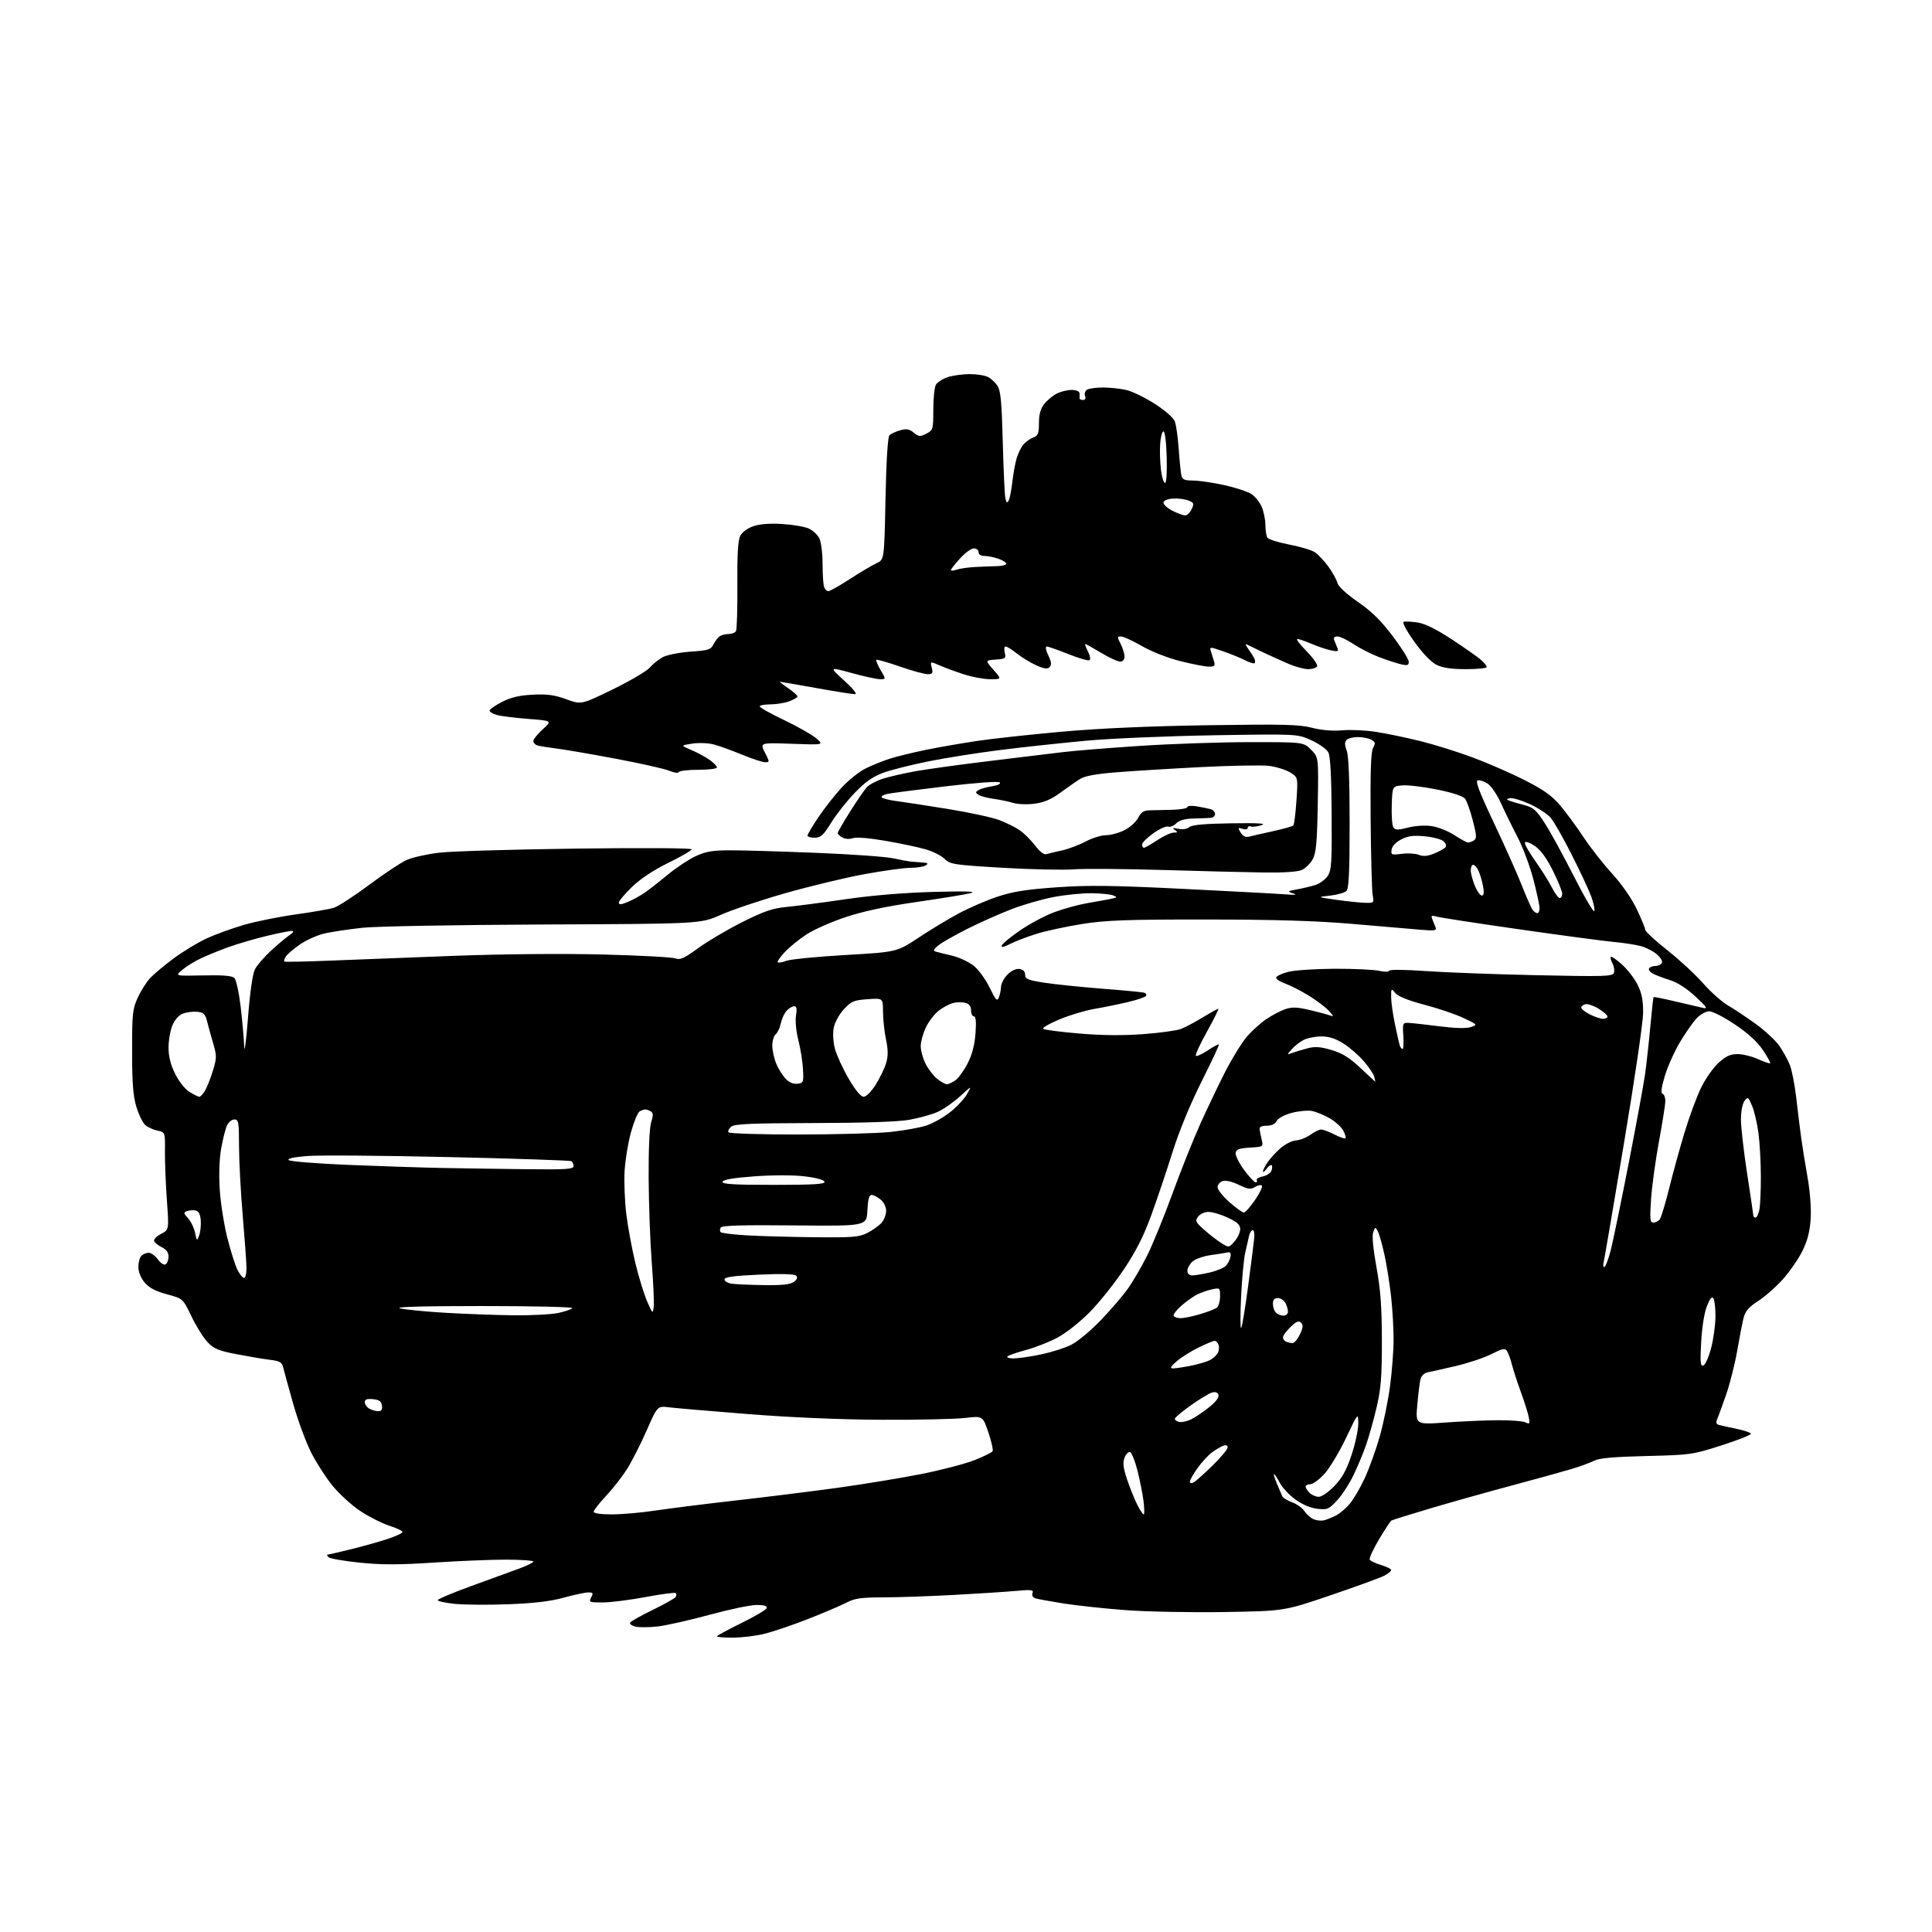 <?xml version="1.0" encoding="UTF-8" standalone="no"?>
<svg 
  version="1.1" 
  xmlns="http://www.w3.org/2000/svg" 
  xmlns:xlink="http://www.w3.org/1999/xlink" 
  xmlns:svg="http://www.w3.org/2000/svg"
  xmlns:rdf="http://www.w3.org/1999/02/22-rdf-syntax-ns#"
  xmlns:cc="http://creativecommons.org/ns#"
  xmlns:dc="http://purl.org/dc/elements/1.1/"
  viewBox="0 0 768 768"
  width="768"
  height="768"
>
<style>svg {background-color: white; }</style>"
<path stroke="none" fill="black" fill-rule="evenodd" d="M291.25,650.99C287.81,650.99 285.00,650.77 285.00,650.48C285.00,650.19 289.35,647.82 294.67,645.21C299.99,642.61 304.53,639.92 304.75,639.24C305.04,638.38 303.81,638.00 300.75,638.00C298.32,638.00 289.85,639.77 281.92,641.94C273.99,644.10 264.71,646.18 261.31,646.56C257.90,646.94 253.94,646.95 252.52,646.59C251.09,646.23 250.18,645.52 250.50,645.00C250.82,644.48 254.89,642.19 259.55,639.92C264.21,637.64 268.28,635.35 268.61,634.82C268.93,634.30 268.94,633.60 268.62,633.28C268.30,632.96 262.90,633.67 256.62,634.85C250.34,636.03 242.66,637.00 239.57,637.00C234.24,637.00 233.99,636.89 235.00,635.00C235.93,633.27 235.76,633.00 233.79,633.02C232.53,633.04 228.12,633.98 224.00,635.12C218.72,636.57 212.18,637.34 201.89,637.72C193.85,638.02 184.29,637.94 180.64,637.55C176.99,637.16 174.00,636.50 174.00,636.09C174.00,635.67 179.96,633.16 187.25,630.50C194.54,627.84 203.09,624.72 206.25,623.58C209.41,622.44 212.00,621.16 212.00,620.75C212.00,620.34 207.16,619.99 201.25,619.98C195.34,619.97 182.39,620.50 172.48,621.15C158.70,622.06 151.76,622.07 143.03,621.18C136.75,620.54 131.16,619.56 130.61,619.01C130.05,618.45 129.85,618.00 130.16,618.00C130.47,618.00 134.50,617.08 139.11,615.95C143.73,614.83 150.31,612.99 153.75,611.87C157.19,610.75 160.00,609.46 160.00,609.00C160.00,608.54 157.64,607.41 154.75,606.49C151.86,605.56 146.68,602.94 143.23,600.66C139.78,598.37 134.77,593.80 132.10,590.50C129.43,587.20 125.60,581.22 123.59,577.20C121.57,573.19 118.43,564.64 116.60,558.20C114.77,551.77 112.98,545.29 112.63,543.81C112.08,541.48 111.36,541.04 107.25,540.54C104.64,540.21 98.67,539.21 94.00,538.31C86.87,536.94 85.02,536.17 82.50,533.51C80.85,531.77 77.97,527.17 76.11,523.28C72.72,516.22 72.72,516.22 66.35,514.50C61.81,513.27 59.27,511.93 57.49,509.81C55.96,507.99 55.00,505.60 55.00,503.62C55.00,501.85 55.54,499.86 56.20,499.20C56.86,498.54 58.17,498.00 59.12,498.00C60.06,498.00 61.70,499.19 62.77,500.65C63.88,502.18 65.18,503.00 65.85,502.59C66.48,502.20 67.00,500.81 67.00,499.50C67.00,497.90 66.11,496.68 64.32,495.80C62.85,495.09 61.47,493.96 61.26,493.31C61.05,492.65 62.29,491.38 64.03,490.48C67.19,488.85 67.19,488.85 66.34,477.18C65.88,470.75 65.53,462.03 65.57,457.79C65.65,450.08 65.65,450.08 62.57,449.43C60.88,449.07 58.70,448.07 57.73,447.21C56.75,446.35 55.18,443.14 54.24,440.07C52.92,435.78 52.52,430.73 52.51,418.00C52.50,402.87 52.69,401.08 54.80,396.50C56.07,393.75 58.32,390.23 59.80,388.67C61.29,387.11 65.47,383.63 69.10,380.94C72.72,378.24 78.57,374.70 82.10,373.07C85.62,371.43 92.38,368.98 97.13,367.61C101.87,366.25 111.10,364.39 117.63,363.49C124.16,362.58 130.92,361.41 132.65,360.88C134.38,360.35 140.68,356.27 146.65,351.81C152.62,347.36 159.37,342.88 161.65,341.85C163.94,340.83 169.79,339.52 174.65,338.95C179.52,338.38 204.09,337.65 229.25,337.33C255.50,336.99 274.97,337.11 274.93,337.62C274.89,338.10 270.73,340.52 265.68,342.99C259.85,345.84 254.58,349.33 251.25,352.55C248.36,355.33 246.00,358.16 246.00,358.82C246.00,359.71 246.93,359.64 249.56,358.54C251.51,357.72 254.55,356.06 256.31,354.84C258.06,353.62 262.20,350.39 265.50,347.66C268.80,344.93 273.75,341.65 276.50,340.36C280.54,338.47 283.18,338.02 290.27,338.01C295.10,338.00 310.40,338.45 324.27,339.01C338.15,339.56 351.98,340.54 355.00,341.18C358.02,341.82 361.18,342.41 362.00,342.50C362.82,342.59 364.85,342.74 366.50,342.84C368.83,342.99 369.17,343.25 368.00,344.00C367.18,344.53 364.39,344.98 361.82,344.98C359.24,344.99 350.95,346.14 343.40,347.54C335.84,348.93 321.75,352.33 312.08,355.08C302.41,357.84 290.90,361.70 286.50,363.67C278.50,367.24 278.50,367.24 216.00,367.50C181.09,367.65 149.31,368.22 144.00,368.81C138.78,369.38 132.13,370.38 129.23,371.01C126.34,371.65 121.87,373.62 119.32,375.38C116.76,377.14 114.19,379.33 113.62,380.24C113.04,381.16 112.78,382.05 113.04,382.24C113.29,382.42 121.15,382.27 130.50,381.89C139.85,381.52 162.12,380.66 180.00,379.98C199.65,379.24 223.10,379.02 239.31,379.42C254.05,379.79 267.16,380.49 268.43,380.97C270.35,381.70 271.91,381.00 277.58,376.87C281.34,374.13 289.23,369.48 295.11,366.53C303.72,362.22 307.14,361.05 312.65,360.53C316.42,360.17 326.94,358.80 336.02,357.47C346.50,355.94 359.31,354.87 371.02,354.55C383.64,354.20 388.39,354.34 386.00,354.99C384.07,355.51 374.40,357.11 364.50,358.53C352.32,360.29 343.18,362.23 336.24,364.54C330.60,366.42 323.62,369.48 320.74,371.35C317.86,373.22 313.96,376.37 312.07,378.36C310.18,380.35 308.88,382.21 309.18,382.51C309.48,382.81 311.02,382.55 312.61,381.94C314.20,381.33 324.73,380.29 336.00,379.64C356.50,378.45 356.50,378.45 365.06,372.79C369.76,369.67 376.96,365.32 381.06,363.13C385.15,360.93 392.07,357.93 396.44,356.47C402.62,354.41 407.87,353.58 420.04,352.72C432.77,351.83 442.29,351.95 470.93,353.37C490.31,354.33 508.49,355.31 511.33,355.54C514.97,355.84 515.76,355.72 514.00,355.13C511.65,354.35 511.75,354.25 515.50,353.56C517.70,353.16 520.98,352.38 522.79,351.83C524.59,351.27 526.84,349.64 527.79,348.20C529.29,345.91 529.48,342.83 529.35,323.42C529.26,308.45 528.82,300.54 528.02,299.04C527.36,297.81 524.34,295.67 521.29,294.28C515.76,291.74 515.76,291.74 482.63,292.28C464.41,292.58 441.62,293.54 432.00,294.42C422.38,295.31 407.07,296.95 398.00,298.09C388.93,299.22 375.91,301.27 369.07,302.65C362.23,304.03 354.13,306.08 351.07,307.20C347.00,308.69 343.97,310.82 339.80,315.13C336.67,318.38 332.44,323.73 330.41,327.02C327.29,332.07 326.27,333.00 323.86,333.00C322.29,333.00 321.00,332.62 321.00,332.16C321.00,331.69 322.91,328.46 325.25,324.97C327.59,321.48 331.71,316.21 334.41,313.25C337.11,310.29 341.38,306.84 343.91,305.57C346.43,304.31 350.75,302.55 353.50,301.65C356.25,300.76 362.77,299.16 368.00,298.09C373.23,297.03 382.45,295.42 388.50,294.52C394.55,293.62 409.62,291.98 422.00,290.87C436.71,289.54 456.80,288.65 480.00,288.29C510.10,287.83 516.42,287.98 521.54,289.30C525.40,290.29 529.72,290.65 533.54,290.31C536.82,290.01 542.86,290.29 546.97,290.93C551.08,291.56 558.95,293.20 564.47,294.56C569.99,295.92 579.45,298.87 585.50,301.13C591.55,303.38 600.89,307.47 606.25,310.21C613.78,314.05 617.00,316.37 620.34,320.34C622.72,323.18 626.88,328.85 629.58,332.94C632.29,337.03 637.35,343.48 640.84,347.28C644.62,351.41 648.55,357.07 650.59,361.32C652.46,365.24 654.00,368.97 654.00,369.61C654.00,370.26 657.96,373.91 662.81,377.74C667.65,381.57 674.06,387.50 677.06,390.93C680.05,394.35 684.52,398.32 687.00,399.75C689.48,401.18 694.47,404.51 698.11,407.16C701.74,409.81 705.88,413.67 707.31,415.74C708.74,417.81 710.59,421.13 711.41,423.12C712.24,425.12 713.41,430.97 714.00,436.12C714.59,441.28 715.48,448.43 715.96,452.00C716.44,455.57 717.60,462.77 718.52,468.00C719.53,473.66 720.03,480.33 719.77,484.50C719.45,489.47 718.51,493.15 716.52,497.21C714.98,500.35 711.51,505.39 708.82,508.41C706.13,511.44 701.69,515.36 698.95,517.13C695.14,519.60 693.77,521.18 693.09,523.92C692.60,525.89 691.45,531.78 690.55,537.02C689.64,542.25 687.65,550.12 686.12,554.52C684.59,558.91 682.99,563.28 682.57,564.24C682.06,565.38 682.26,566.12 683.15,566.38C683.89,566.61 687.09,567.32 690.25,567.96C693.41,568.61 696.00,569.52 696.00,569.98C696.00,570.44 690.71,572.51 684.25,574.59C672.82,578.25 672.01,578.37 654.50,578.79C641.56,579.10 635.72,579.62 633.72,580.65C632.19,581.44 628.14,582.93 624.72,583.95C621.30,584.98 610.62,587.93 601.00,590.50C591.38,593.08 576.82,597.17 568.66,599.59C560.49,602.02 553.49,604.20 553.10,604.44C552.71,604.68 550.48,608.07 548.15,611.97C545.83,615.87 544.18,619.49 544.50,620.01C544.82,620.52 546.87,621.48 549.04,622.13C551.22,622.78 553.00,623.68 553.00,624.13C553.00,624.58 551.73,625.61 550.18,626.41C548.63,627.21 539.06,630.69 528.93,634.14C510.50,640.42 510.50,640.42 486.59,640.81C473.44,641.02 455.89,640.68 447.59,640.06C439.29,639.44 428.23,638.26 423.00,637.44C417.77,636.62 412.68,635.69 411.68,635.38C410.55,635.03 410.08,634.24 410.44,633.29C410.95,631.97 410.04,631.85 403.76,632.42C399.77,632.78 388.62,633.50 379.00,634.02C369.38,634.54 356.76,634.97 350.96,634.98C342.25,635.00 339.74,635.36 336.46,637.08C334.28,638.22 327.35,641.17 321.06,643.64C314.77,646.10 306.90,648.75 303.56,649.54C300.23,650.33 294.69,650.98 291.25,650.99zM526.50,604.30C527.60,604.00 529.68,603.14 531.13,602.41C532.58,601.67 535.02,599.59 536.55,597.79C538.08,595.98 540.78,591.35 542.55,587.50C544.32,583.65 546.98,576.25 548.46,571.05C549.94,565.85 551.78,556.85 552.56,551.05C553.33,545.25 553.97,536.90 553.97,532.50C553.98,528.10 553.54,520.45 552.99,515.50C552.45,510.55 551.28,503.12 550.39,499.00C549.50,494.88 548.31,490.62 547.74,489.54C546.73,487.63 546.68,487.64 545.87,489.82C545.35,491.23 545.83,496.38 547.17,503.78C548.81,512.79 549.30,519.55 549.32,533.00C549.33,547.39 548.95,552.10 547.21,559.50C546.04,564.45 544.19,571.08 543.10,574.23C542.01,577.38 539.77,582.78 538.12,586.23C536.47,589.68 533.52,594.25 531.56,596.38C528.26,599.97 527.67,600.22 523.69,599.77C521.01,599.47 517.70,598.08 514.94,596.08C512.50,594.31 509.70,591.32 508.73,589.43C507.75,587.55 506.73,586.00 506.46,586.00C506.19,586.00 506.70,587.69 507.58,589.75C508.46,591.81 509.41,594.05 509.69,594.72C509.96,595.39 511.73,596.50 513.62,597.18C515.50,597.86 517.73,599.47 518.58,600.76C519.43,602.05 521.10,603.50 522.31,603.98C523.51,604.46 525.40,604.61 526.50,604.30zM243.25,601.99C247.24,601.99 255.00,601.31 260.50,600.47C266.00,599.64 280.40,597.83 292.50,596.46C304.60,595.09 322.82,592.82 333.00,591.42C343.18,590.01 358.11,587.56 366.18,585.96C374.25,584.36 383.82,581.86 387.44,580.41C391.06,578.97 394.27,577.38 394.57,576.89C394.87,576.40 394.12,573.03 392.90,569.41C390.67,562.83 390.67,562.83 383.59,563.66C379.69,564.12 364.80,564.45 350.50,564.38C334.14,564.31 314.49,563.47 297.50,562.13C282.65,560.96 268.44,559.74 265.92,559.43C261.35,558.86 261.35,558.86 257.03,568.68C254.66,574.08 251.15,580.98 249.24,584.00C247.32,587.02 243.56,591.84 240.88,594.69C238.19,597.54 236.00,600.36 236.00,600.94C236.00,601.59 238.81,602.00 243.25,601.99zM454.64,602.00C454.96,602.00 454.93,599.64 454.57,596.75C454.21,593.86 453.12,588.38 452.16,584.57C451.20,580.76 449.87,577.46 449.21,577.24C448.55,577.02 447.56,578.02 447.01,579.47C446.25,581.49 446.49,583.53 448.08,588.23C449.21,591.60 451.02,596.08 452.09,598.18C453.16,600.28 454.31,602.00 454.64,602.00zM524.24,595.00C525.41,595.00 528.17,593.09 530.48,590.68C533.58,587.44 535.28,584.34 537.31,578.22C538.79,573.74 539.97,568.14 539.94,565.78C539.87,561.51 539.86,561.52 535.08,571.59C532.44,577.14 528.59,583.55 526.52,585.84C524.46,588.13 521.92,590.00 520.88,590.00C519.85,590.00 519.00,590.42 519.00,590.93C519.00,591.44 519.71,592.56 520.57,593.43C521.44,594.29 523.09,595.00 524.24,595.00zM474.56,589.23C475.41,588.75 478.79,585.73 482.06,582.53C485.33,579.32 488.00,576.10 488.00,575.38C488.00,574.54 487.36,574.30 486.25,574.71C485.29,575.07 483.30,576.24 481.82,577.32C480.35,578.39 477.76,581.19 476.07,583.55C474.38,585.90 473.00,588.34 473.00,588.96C473.00,589.70 473.55,589.79 474.56,589.23zM473.50,564.20C475.15,563.40 478.39,561.22 480.71,559.34C483.42,557.15 484.71,555.40 484.34,554.44C483.95,553.43 483.07,553.16 481.63,553.61C480.46,553.98 476.69,556.28 473.25,558.73C469.81,561.17 467.00,563.55 467.00,564.01C467.00,564.48 467.79,565.03 468.75,565.25C469.71,565.47 471.85,565.00 473.50,564.20zM574.60,565.47C581.14,565.00 590.55,564.59 595.50,564.56C600.45,564.53 605.35,564.91 606.39,565.41C608.06,566.22 608.21,565.99 607.72,563.41C607.42,561.81 606.02,557.35 604.62,553.50C603.21,549.65 601.60,544.70 601.03,542.50C600.47,540.30 599.58,537.85 599.07,537.05C598.28,535.83 597.31,536.02 592.82,538.29C589.89,539.77 583.45,541.91 578.50,543.06C573.55,544.20 568.54,545.33 567.36,545.56C566.18,545.79 564.97,546.99 564.66,548.24C564.36,549.48 563.79,554.06 563.40,558.41C562.69,566.32 562.69,566.32 574.60,565.47zM150.32,560.97C151.64,560.99 152.05,560.38 151.82,558.75C151.57,557.03 150.74,556.43 148.25,556.19C145.88,555.96 145.00,556.28 145.00,557.39C145.00,558.22 145.79,559.36 146.75,559.92C147.71,560.48 149.32,560.95 150.32,560.97zM466.20,543.96C467.14,543.98 470.29,543.52 473.20,542.94C476.12,542.36 479.55,541.36 480.83,540.73C482.11,540.10 483.57,538.81 484.07,537.86C484.58,536.92 484.72,535.44 484.39,534.57C484.06,533.71 483.36,533.00 482.83,533.00C482.30,533.00 479.45,534.19 476.48,535.64C473.51,537.09 469.60,539.55 467.79,541.10C465.39,543.16 464.96,543.93 466.20,543.96zM677.10,542.81C677.87,542.56 679.26,539.47 680.18,535.93C681.11,532.39 681.89,526.80 681.92,523.50C681.95,520.20 681.59,516.90 681.13,516.17C680.53,515.22 679.78,516.09 678.54,519.17C677.51,521.73 676.57,527.54 676.25,533.38C675.79,541.59 675.93,543.19 677.10,542.81zM402.84,540.00C404.63,540.00 409.53,539.29 413.73,538.42C417.94,537.55 423.43,535.80 425.94,534.52C428.45,533.24 433.67,528.89 437.54,524.85C441.41,520.81 446.21,515.24 448.21,512.47C450.21,509.70 453.70,503.73 455.96,499.19C458.23,494.66 462.75,483.59 466.02,474.60C469.30,465.60 474.27,453.13 477.09,446.87C479.90,440.62 484.41,431.19 487.10,425.93C489.80,420.67 493.62,414.47 495.59,412.17C497.56,409.86 501.05,406.70 503.34,405.15C505.63,403.59 509.02,401.80 510.88,401.17C513.52,400.26 515.58,400.32 520.38,401.44C523.74,402.22 527.40,403.19 528.50,403.59C530.32,404.25 530.28,404.08 528.15,401.74C526.86,400.32 523.26,397.61 520.15,395.71C517.04,393.81 512.81,391.65 510.74,390.92C508.66,390.19 507.12,389.12 507.31,388.54C507.50,387.97 509.64,386.97 512.07,386.33C514.51,385.69 522.80,385.14 530.50,385.10C538.20,385.07 546.17,385.44 548.21,385.91C550.33,386.40 552.04,386.39 552.21,385.88C552.38,385.37 558.42,385.42 566.50,386.00C574.20,386.55 594.10,387.29 610.72,387.66C637.72,388.24 641.01,388.15 641.55,386.74C641.88,385.87 641.63,384.18 641.00,382.99C640.36,381.80 640.06,380.61 640.33,380.34C640.60,380.07 642.64,381.48 644.85,383.49C647.07,385.49 649.86,389.15 651.06,391.63C652.67,394.95 653.22,397.87 653.16,402.81C653.12,406.49 649.70,429.75 645.55,454.50C641.41,479.25 637.77,500.55 637.47,501.83C637.16,503.14 637.33,503.92 637.85,503.60C638.35,503.28 639.48,500.21 640.35,496.76C641.22,493.32 644.40,477.90 647.41,462.50C650.42,447.10 653.36,431.12 653.94,427.00C654.51,422.88 655.46,414.35 656.03,408.05C656.61,401.75 657.18,396.48 657.32,396.35C657.45,396.22 661.37,397.00 666.03,398.10C670.69,399.19 675.62,400.34 677.00,400.66C679.02,401.14 678.44,400.27 674.00,396.15C670.53,392.94 666.77,390.52 663.83,389.60C661.26,388.81 658.21,387.65 657.05,387.03C655.89,386.41 655.21,385.47 655.53,384.95C655.85,384.43 656.96,384.00 658.00,384.00C659.04,384.00 660.21,383.48 660.60,382.84C661.02,382.17 660.18,380.70 658.64,379.37C657.17,378.10 654.29,376.62 652.23,376.08C650.18,375.53 645.35,374.79 641.50,374.44C637.65,374.08 620.77,371.83 604.00,369.43C587.23,367.03 572.41,364.75 571.08,364.37C569.09,363.80 568.78,363.97 569.33,365.34C569.70,366.25 570.29,367.71 570.64,368.57C571.19,369.95 570.39,370.07 564.39,369.56C560.60,369.23 548.50,368.20 537.50,367.26C523.16,366.03 506.75,365.54 479.50,365.52C447.81,365.50 439.63,365.80 430.24,367.29C424.04,368.27 415.94,370.01 412.24,371.15C408.53,372.29 403.76,374.11 401.64,375.19C398.98,376.54 397.92,376.74 398.22,375.84C398.46,375.12 401.77,372.40 405.58,369.79C409.39,367.19 415.48,363.95 419.13,362.60C422.78,361.24 428.63,359.64 432.13,359.03C435.63,358.43 439.85,357.66 441.50,357.33C444.16,356.79 444.27,356.63 442.50,355.93C441.40,355.50 437.51,355.11 433.86,355.07C430.21,355.03 423.46,355.71 418.86,356.58C414.26,357.46 406.67,359.64 402.00,361.45C397.32,363.25 389.45,366.77 384.50,369.25C379.55,371.74 374.38,374.69 373.00,375.81C371.06,377.39 370.84,377.95 372.00,378.29C372.82,378.53 375.75,379.26 378.50,379.91C381.25,380.56 385.07,382.34 387.00,383.86C388.93,385.38 391.79,389.29 393.38,392.56C395.83,397.61 396.38,398.20 397.06,396.50C397.50,395.40 397.89,393.47 397.93,392.20C397.97,390.94 399.13,388.77 400.52,387.39C402.06,385.85 403.91,384.99 405.27,385.18C406.71,385.39 407.50,386.20 407.50,387.47C407.50,389.15 408.61,389.61 415.00,390.62C419.13,391.27 429.48,392.34 438.00,393.01C446.52,393.67 454.09,394.39 454.81,394.60C455.54,394.81 455.88,395.39 455.57,395.88C455.27,396.38 451.98,397.49 448.26,398.37C444.54,399.24 438.57,400.45 435.00,401.06C431.43,401.67 425.20,403.53 421.17,405.21C417.15,406.88 414.22,408.58 414.67,408.97C415.13,409.37 421.57,410.21 429.00,410.84C438.09,411.61 446.42,411.69 454.50,411.08C461.10,410.58 467.83,409.66 469.46,409.03C471.09,408.40 474.97,406.34 478.09,404.45C481.21,402.55 484.01,401.00 484.30,401.00C484.60,401.00 482.58,405.07 479.81,410.05C477.04,415.03 475.04,419.37 475.37,419.70C475.69,420.03 477.81,419.07 480.07,417.57C482.33,416.07 484.34,415.00 484.53,415.19C484.72,415.38 481.60,422.05 477.60,430.02C473.13,438.92 468.70,449.70 466.09,458.00C463.75,465.43 459.98,476.65 457.69,482.95C454.71,491.18 451.65,497.25 446.82,504.50C443.12,510.04 437.01,517.72 433.23,521.55C429.42,525.43 423.74,529.93 420.43,531.69C417.17,533.43 411.57,535.64 408.00,536.60C404.42,537.55 401.07,538.71 400.55,539.17C400.02,539.63 401.03,540.00 402.84,540.00zM513.77,533.92C514.46,533.96 515.79,532.42 516.71,530.49C517.99,527.79 518.11,526.71 517.20,525.80C516.29,524.89 515.32,525.28 513.01,527.49C511.35,529.08 510.00,530.93 510.00,531.60C510.00,532.28 510.56,533.06 511.25,533.34C511.94,533.62 513.07,533.88 513.77,533.92zM493.38,527.90C493.73,527.58 494.97,520.15 496.13,511.40C497.29,502.66 498.39,494.04 498.57,492.25C498.76,490.46 498.49,489.00 497.98,489.00C497.46,489.00 496.81,490.01 496.53,491.25C496.25,492.49 495.55,495.52 494.99,498.00C494.42,500.48 493.69,508.35 493.35,515.50C493.01,522.65 493.02,528.23 493.38,527.90zM469.38,524.00C470.62,524.00 474.08,523.28 477.07,522.40C480.06,521.52 483.06,520.34 483.75,519.78C484.44,519.21 485.00,517.20 485.00,515.30C485.00,511.92 484.92,511.86 481.75,512.54C479.96,512.93 477.27,513.87 475.76,514.64C474.26,515.41 471.45,517.42 469.52,519.12C467.59,520.81 466.26,522.61 466.56,523.10C466.87,523.60 468.13,524.00 469.38,524.00zM204.20,522.85C211.19,522.93 219.17,522.51 221.94,521.92C224.71,521.32 227.21,520.46 227.50,520.00C227.78,519.54 211.70,519.17 191.76,519.17C168.08,519.17 156.71,519.49 159.00,520.08C160.93,520.58 169.03,521.38 177.00,521.85C184.97,522.32 197.22,522.77 204.20,522.85zM510.20,523.00C511.19,523.00 512.00,522.30 512.00,521.43C512.00,520.57 511.53,519.00 510.96,517.93C510.40,516.87 509.05,516.00 507.96,516.00C506.58,516.00 506.00,516.68 506.00,518.30C506.00,519.57 506.54,521.14 507.20,521.80C507.86,522.46 509.21,523.00 510.20,523.00zM259.86,519.50C260.06,517.85 259.71,509.98 259.09,502.00C258.47,494.02 257.91,478.95 257.85,468.50C257.78,456.92 258.18,448.15 258.86,446.05C259.72,443.40 259.69,442.42 258.74,441.82C258.06,441.38 257.05,441.03 256.50,441.03C255.95,441.03 254.91,441.40 254.19,441.86C253.47,442.32 251.95,446.02 250.82,450.10C249.68,454.17 248.55,461.10 248.29,465.50C248.03,469.90 248.35,477.70 248.99,482.83C249.64,487.96 251.25,496.65 252.58,502.14C253.91,507.64 256.01,514.46 257.25,517.32C259.41,522.30 259.51,522.39 259.86,519.50zM303.56,510.85C310.91,510.96 314.14,510.61 315.56,509.57C316.88,508.59 317.18,507.80 316.48,507.10C315.82,506.43 310.68,506.28 301.73,506.69C291.57,507.15 288.00,507.64 288.00,508.59C288.00,509.29 289.24,510.05 290.75,510.28C292.26,510.51 298.03,510.77 303.56,510.85zM97.03,508.00C97.56,508.00 97.99,506.31 97.99,504.25C97.98,502.19 97.31,492.85 96.51,483.50C95.70,474.15 95.03,461.66 95.02,455.75C95.00,445.99 94.83,445.00 93.16,445.00C92.15,445.00 90.81,446.11 90.19,447.47C89.58,448.83 88.54,452.97 87.90,456.67C87.18,460.77 86.97,467.18 87.36,473.05C87.71,478.36 89.08,486.99 90.41,492.23C91.74,497.47 93.55,503.16 94.44,504.88C95.33,506.60 96.49,508.00 97.03,508.00zM473.92,507.00C474.98,507.00 478.13,506.47 480.92,505.83C483.72,505.18 486.64,503.95 487.41,503.08C488.19,502.21 488.97,500.60 489.16,499.50C489.39,498.13 489.03,497.61 488.00,497.85C487.18,498.05 484.14,498.53 481.27,498.93C478.39,499.33 475.12,500.48 474.02,501.49C472.91,502.49 472.00,504.14 472.00,505.15C472.00,506.31 472.72,507.00 473.92,507.00zM490.75,493.46C491.99,492.05 493.00,489.87 493.00,488.62C493.00,486.87 491.86,485.81 488.10,484.05C485.40,482.78 481.95,481.75 480.43,481.75C478.88,481.75 477.04,482.58 476.27,483.62C475.01,485.32 475.25,485.83 478.69,488.88C480.78,490.73 483.85,493.10 485.50,494.14C488.50,496.03 488.50,496.03 490.75,493.46zM79.18,491.03C79.68,489.68 79.96,486.98 79.80,485.04C79.59,482.58 78.95,481.41 77.69,481.17C76.70,480.99 75.17,481.11 74.29,481.44C72.90,481.98 72.95,482.33 74.74,484.28C75.87,485.50 77.12,488.07 77.53,490.00C78.25,493.42 78.29,493.44 79.18,491.03zM323.79,491.82C339.00,491.98 341.53,491.77 344.79,490.11C346.83,489.06 349.34,487.28 350.38,486.14C351.41,485.00 352.25,482.84 352.25,481.34C352.25,479.73 351.34,477.88 350.01,476.81C348.78,475.81 347.17,475.00 346.44,475.00C345.49,475.00 345.01,476.83 344.80,481.20C344.50,487.40 344.50,487.40 315.86,487.12C295.06,486.91 287.03,487.15 286.51,487.98C286.12,488.61 286.11,489.44 286.48,489.82C286.85,490.19 291.51,490.76 296.83,491.07C302.15,491.39 314.28,491.72 323.79,491.82zM657.23,486.00C658.07,486.00 659.21,485.44 659.76,484.75C660.31,484.06 661.99,478.55 663.49,472.50C664.98,466.45 667.75,456.40 669.63,450.18C671.51,443.95 674.47,435.94 676.21,432.38C677.94,428.82 681.08,424.35 683.19,422.45C686.13,419.79 687.87,419.01 690.75,419.02C692.81,419.03 696.48,419.94 698.90,421.04C701.32,422.14 703.47,422.87 703.67,422.66C703.88,422.46 702.57,420.09 700.77,417.40C698.60,414.15 694.86,410.73 689.67,407.25C685.37,404.36 680.78,402.00 679.46,402.00C678.15,402.00 675.91,403.24 674.48,404.75C673.04,406.26 670.06,410.51 667.86,414.19C665.65,417.87 662.93,423.93 661.81,427.66C660.42,432.29 660.13,434.54 660.89,434.80C661.50,435.00 662.00,436.27 662.00,437.61C662.00,438.96 660.86,446.23 659.46,453.78C658.07,461.33 656.65,471.66 656.31,476.75C655.79,484.65 655.92,486.00 657.23,486.00zM697.88,484.00C698.36,484.00 699.03,482.59 699.38,480.88C699.72,479.16 699.99,473.19 699.97,467.62C699.95,462.06 699.53,454.35 699.03,450.50C698.52,446.65 697.39,441.76 696.50,439.64C694.98,436.02 694.79,435.90 693.47,437.64C692.66,438.71 692.06,441.83 692.05,445.00C692.05,448.02 693.15,457.70 694.51,466.50C695.86,475.30 696.98,482.84 696.99,483.25C696.99,483.66 697.39,484.00 697.88,484.00zM494.44,482.00C495.02,482.00 497.03,479.74 498.91,476.99C500.79,474.24 502.00,471.67 501.62,471.28C501.23,470.89 500.00,471.15 498.88,471.84C497.18,472.91 496.16,472.77 492.45,470.98C489.83,469.71 487.23,469.11 486.03,469.49C484.91,469.85 484.00,470.94 484.00,471.92C484.00,472.91 486.11,475.57 488.69,477.85C491.27,480.13 493.86,482.00 494.44,482.00zM307.50,471.00C323.58,471.00 328.08,470.72 327.76,469.75C327.52,469.01 324.26,468.14 319.78,467.61C315.35,467.08 307.14,467.08 299.94,467.61C291.67,468.21 287.52,468.91 287.24,469.75C286.92,470.72 291.41,471.00 307.50,471.00zM499.14,470.00C499.68,470.00 499.87,469.60 499.58,469.12C499.28,468.64 500.32,467.99 501.89,467.67C503.46,467.36 505.04,466.34 505.40,465.41C505.75,464.48 505.81,463.47 505.51,463.18C505.22,462.89 504.32,463.51 503.52,464.57C502.72,465.63 502.05,466.15 502.03,465.71C502.01,465.28 502.79,463.71 503.75,462.23C504.71,460.75 507.04,458.17 508.91,456.52C510.79,454.86 513.59,453.43 515.13,453.34C516.68,453.25 519.26,452.24 520.88,451.09C522.49,449.94 524.43,449.00 525.19,449.00C525.95,449.00 528.33,449.89 530.47,450.98C532.61,452.08 534.58,452.75 534.85,452.48C535.12,452.22 534.71,450.84 533.95,449.42C533.20,448.00 530.76,445.79 528.54,444.52C526.32,443.24 523.15,441.94 521.50,441.63C519.85,441.32 516.25,441.66 513.50,442.38C510.59,443.15 508.08,444.50 507.50,445.60C506.86,446.82 505.43,447.50 503.50,447.50C501.40,447.50 500.57,447.95 500.72,449.00C500.84,449.82 501.22,451.71 501.57,453.19C502.20,455.84 502.11,455.89 496.87,456.19C492.70,456.43 491.44,456.89 491.18,458.26C491.00,459.23 492.50,462.27 494.51,465.01C496.52,467.76 498.61,470.00 499.14,470.00zM209.25,464.78C225.01,464.96 228.00,464.77 228.00,463.56C228.00,462.77 227.61,461.88 227.13,461.58C226.66,461.29 204.72,460.55 178.38,459.95C152.05,459.35 126.74,459.16 122.15,459.53C116.79,459.96 114.14,460.54 114.76,461.16C115.29,461.69 126.02,462.55 138.61,463.07C151.20,463.59 168.03,464.14 176.00,464.29C183.97,464.44 198.94,464.66 209.25,464.78zM317.31,450.98C332.26,450.97 348.77,450.52 354.00,449.97C359.23,449.43 365.65,448.27 368.27,447.40C370.89,446.54 375.17,444.13 377.77,442.05C380.37,439.98 383.37,436.75 384.43,434.89C386.35,431.50 386.35,431.50 381.60,435.84C378.99,438.23 374.96,441.01 372.66,442.03C370.35,443.05 365.32,444.44 361.48,445.13C356.99,445.93 343.43,446.39 323.40,446.43C298.70,446.49 291.97,446.78 290.67,447.86C289.76,448.61 289.27,449.63 289.57,450.11C289.87,450.60 302.35,450.99 317.31,450.98zM79.23,436.00C79.63,436.00 80.60,434.99 81.38,433.75C82.17,432.51 83.60,428.95 84.57,425.82C86.18,420.58 86.20,419.73 84.76,414.82C83.90,411.90 82.81,407.93 82.32,406.00C81.58,403.08 80.94,402.45 78.41,402.20C76.75,402.04 74.19,402.36 72.72,402.92C71.09,403.54 69.46,405.35 68.53,407.59C67.69,409.60 67.00,413.58 67.00,416.43C67.00,420.02 67.81,423.23 69.64,426.90C71.17,429.98 73.58,432.99 75.39,434.10C77.10,435.14 78.83,435.99 79.23,436.00zM343.27,435.97C344.32,435.99 346.28,434.05 348.06,431.25C349.71,428.64 351.59,424.78 352.22,422.67C353.09,419.76 353.08,417.45 352.18,413.11C351.53,409.96 351.00,404.99 351.00,402.07C351.00,396.76 351.00,396.76 344.86,397.20C339.34,397.60 338.37,398.02 335.42,401.24C333.54,403.29 331.81,406.47 331.41,408.63C331.00,410.83 331.21,414.32 331.91,416.95C332.58,419.45 335.01,424.74 337.31,428.71C339.98,433.31 342.14,435.94 343.27,435.97zM316.97,430.80C319.38,430.51 319.49,430.23 319.20,425.00C319.04,421.98 318.21,416.80 317.36,413.51C316.48,410.06 316.08,405.92 316.42,403.76C316.87,400.97 316.68,400.00 315.67,400.00C314.92,400.00 313.57,400.82 312.67,401.82C311.76,402.81 310.74,405.05 310.39,406.79C310.04,408.53 309.14,410.47 308.38,411.10C307.62,411.73 307.00,413.78 307.00,415.65C307.00,417.53 307.70,420.73 308.55,422.77C309.40,424.81 311.07,427.51 312.26,428.78C313.66,430.27 315.34,430.99 316.97,430.80zM376.41,431.00C377.04,431.00 378.56,430.29 379.80,429.43C381.03,428.57 383.22,425.53 384.67,422.68C386.44,419.19 387.45,415.30 387.78,410.75C388.12,406.10 387.92,404.00 387.13,404.00C386.51,404.00 386.00,402.93 386.00,401.62C386.00,400.00 385.29,399.05 383.78,398.65C382.56,398.33 380.42,398.34 379.03,398.67C377.64,398.99 375.08,400.32 373.35,401.60C371.62,402.89 369.26,405.90 368.10,408.29C366.95,410.68 366.00,414.08 366.00,415.86C366.00,417.63 366.89,420.82 367.97,422.95C369.06,425.07 371.14,427.75 372.61,428.91C374.07,430.06 375.78,431.00 376.41,431.00zM546.66,429.96C546.74,429.98 546.58,429.13 546.31,428.06C546.03,427.00 544.17,424.23 542.19,421.91C540.20,419.59 536.56,416.41 534.09,414.84C530.93,412.84 528.32,412.00 525.25,412.00C522.86,412.00 519.68,412.63 518.20,413.40C516.71,414.17 514.60,415.82 513.50,417.07C511.50,419.34 511.50,419.34 513.50,418.60C514.60,418.20 517.30,417.38 519.51,416.79C522.70,415.93 524.68,416.05 529.23,417.38C533.56,418.64 536.35,420.36 540.73,424.48C543.90,427.48 546.57,429.94 546.66,429.96zM98.56,404.84C99.37,394.43 100.42,387.10 101.34,385.31C102.16,383.73 105.00,380.42 107.66,377.97C110.32,375.51 113.62,372.73 115.00,371.80C116.61,370.71 116.97,370.09 116.00,370.06C115.17,370.03 110.67,370.93 106.00,372.05C101.33,373.17 94.53,375.16 90.90,376.47C87.27,377.78 82.32,379.78 79.90,380.93C77.48,382.07 74.15,384.12 72.50,385.49C69.50,387.98 69.50,387.98 80.70,387.74C88.81,387.57 92.25,387.86 93.20,388.80C93.91,389.51 95.03,394.69 95.68,400.30C96.33,405.91 96.96,412.98 97.07,416.00C97.17,419.02 97.85,414.00 98.56,404.84zM557.56,417.00C557.90,417.00 558.03,414.64 557.84,411.75C557.51,406.70 557.60,406.50 560.00,406.62C561.38,406.68 566.86,407.29 572.19,407.97C578.46,408.77 582.86,408.88 584.66,408.28C587.42,407.36 587.40,407.33 581.75,404.66C578.62,403.18 571.65,400.82 566.28,399.42C560.02,397.78 555.87,396.13 554.75,394.82C553.03,392.81 553.00,392.84 553.00,396.32C553.00,398.27 553.68,403.16 554.52,407.18C555.35,411.21 556.23,415.06 556.48,415.75C556.73,416.44 557.22,417.00 557.56,417.00zM637.25,405.00C638.21,405.00 639.00,404.59 639.00,404.08C639.00,403.58 637.43,402.19 635.51,401.01C633.59,399.82 631.26,399.00 630.33,399.17C629.40,399.35 628.61,399.95 628.57,400.50C628.53,401.05 630.08,402.29 632.00,403.25C633.92,404.21 636.29,405.00 637.25,405.00zM611.12,363.00C611.61,363.00 612.00,362.11 612.00,361.01C612.00,359.92 610.89,354.76 609.54,349.55C608.18,344.34 605.36,336.79 603.27,332.79C601.18,328.78 598.21,322.72 596.68,319.33C595.14,315.93 592.76,312.42 591.38,311.51C590.01,310.61 588.23,310.02 587.44,310.19C586.36,310.42 587.97,314.69 593.80,327.00C598.09,336.07 603.12,347.32 604.96,352.00C606.81,356.68 608.75,361.06 609.28,361.75C609.81,362.44 610.64,363.00 611.12,363.00zM633.77,362.18C634.02,361.45 633.43,358.75 632.47,356.18C631.51,353.60 628.04,346.19 624.76,339.71C621.48,333.22 617.74,326.65 616.44,325.11C615.14,323.57 611.35,321.09 608.01,319.59C604.68,318.09 601.17,317.05 600.22,317.28C598.78,317.62 598.75,317.79 600.00,318.30C600.83,318.63 603.44,319.40 605.81,320.00C609.54,320.96 610.65,321.94 614.12,327.30C616.32,330.71 621.54,340.25 625.72,348.50C629.91,356.75 633.53,362.90 633.77,362.18zM542.36,358.87C546.19,359.00 546.22,358.97 545.65,355.75C545.34,353.96 544.98,340.57 544.85,326.00C544.68,306.81 544.95,298.89 545.82,297.29C546.85,295.41 546.74,294.93 545.08,294.04C544.01,293.47 541.62,293.00 539.77,293.00C537.91,293.00 535.90,293.50 535.29,294.11C534.48,294.92 534.49,296.06 535.34,298.36C536.11,300.44 536.50,310.18 536.50,327.20C536.50,346.69 536.19,353.20 535.23,354.17C534.52,354.87 531.60,355.71 528.73,356.02C523.50,356.59 523.50,356.59 531.00,357.66C535.12,358.25 540.24,358.79 542.36,358.87zM620.02,357.00C620.56,357.00 621.00,356.21 621.00,355.25C621.00,354.29 619.31,350.14 617.25,346.03C614.71,340.97 612.37,337.80 610.02,336.22C608.00,334.87 606.39,334.33 606.18,334.95C605.99,335.53 607.83,338.82 610.28,342.25C612.72,345.69 615.69,350.41 616.88,352.75C618.07,355.09 619.48,357.00 620.02,357.00zM589.06,356.00C589.86,356.00 590.01,354.83 589.53,352.25C589.15,350.19 588.31,347.38 587.66,346.00C587.01,344.62 586.03,343.64 585.49,343.80C584.94,343.97 584.57,345.13 584.66,346.38C584.76,347.63 585.52,350.31 586.36,352.33C587.21,354.35 588.42,356.00 589.06,356.00zM502.70,346.84C495.99,346.75 477.90,346.30 462.50,345.84C447.10,345.38 430.96,345.27 426.63,345.58C422.30,345.90 409.54,345.61 398.28,344.94C379.08,343.80 377.67,343.58 375.51,341.42C374.24,340.15 370.80,338.43 367.85,337.59C364.91,336.74 357.71,335.23 351.85,334.22C345.48,333.12 340.33,332.70 339.03,333.18C337.78,333.65 336.03,333.55 334.93,332.96C333.87,332.39 333.00,331.59 333.00,331.17C333.00,330.76 335.21,326.91 337.92,322.63C340.63,318.34 343.61,313.99 344.54,312.96C345.47,311.93 348.32,310.41 350.87,309.58C353.42,308.76 359.32,307.40 364.00,306.56C368.68,305.73 381.95,303.90 393.50,302.50C405.05,301.10 418.10,299.51 422.50,298.98C426.90,298.44 440.62,297.33 453.00,296.51C465.38,295.69 485.10,295.01 496.83,295.01C518.15,295.00 518.15,295.00 521.15,298.00C524.16,301.00 524.16,301.00 523.83,319.75C523.56,334.96 523.18,339.08 521.82,341.56C520.90,343.24 518.97,345.15 517.53,345.81C515.88,346.56 510.38,346.94 502.70,346.84zM570.00,339.33C571.92,338.54 573.93,337.47 574.46,336.94C575.07,336.33 574.87,335.45 573.93,334.50C573.11,333.68 569.76,332.76 566.47,332.45C561.84,332.00 559.72,332.28 557.00,333.69C554.86,334.79 553.38,336.37 553.18,337.74C552.88,339.84 553.14,339.94 557.18,339.41C559.56,339.09 562.62,339.27 564.00,339.80C565.79,340.50 567.49,340.36 570.00,339.33zM415.95,339.54C416.80,339.28 419.60,338.61 422.17,338.05C424.74,337.49 428.97,335.90 431.57,334.51C434.17,333.13 437.82,332.00 439.69,332.00C441.55,332.00 444.85,331.10 447.02,329.99C449.19,328.88 451.64,326.67 452.47,325.06C453.66,322.75 454.66,322.13 457.24,322.11C459.03,322.09 463.09,322.00 466.25,321.90C469.41,321.80 472.00,321.32 472.00,320.82C472.00,320.32 473.69,320.19 475.75,320.54C477.81,320.89 480.29,321.39 481.25,321.65C482.21,321.92 483.00,322.78 483.00,323.57C483.00,324.36 482.21,325.06 481.25,325.12C480.29,325.19 477.22,325.31 474.43,325.37C471.00,325.46 468.77,326.09 467.55,327.31C466.56,328.30 465.12,328.88 464.36,328.59C463.60,328.29 460.96,329.48 458.49,331.22C456.02,332.96 454.00,334.97 454.00,335.69C454.00,336.41 454.34,337.00 454.75,337.00C455.16,336.99 457.52,335.65 460.00,334.00C462.48,332.35 465.40,331.00 466.50,330.99C468.19,330.97 468.27,330.80 467.00,329.90C465.85,329.09 466.17,328.98 468.35,329.46C470.07,329.84 471.80,329.58 472.75,328.80C473.83,327.89 478.83,327.44 489.40,327.28C500.26,327.12 503.66,327.32 501.50,328.02C499.85,328.55 497.94,328.78 497.25,328.53C496.56,328.27 496.00,328.53 496.00,329.10C496.00,329.69 495.11,329.85 493.94,329.48C492.05,328.88 491.99,329.01 493.19,330.97C494.07,332.41 495.15,332.94 496.50,332.59C497.60,332.29 501.88,331.32 506.00,330.42C510.12,329.52 513.78,328.50 514.12,328.14C514.46,327.79 515.02,323.33 515.36,318.23C515.98,308.96 515.98,308.96 512.81,307.03C511.06,305.97 507.31,304.81 504.48,304.45C501.65,304.10 489.47,304.32 477.41,304.93C465.36,305.55 450.22,306.48 443.76,307.00C435.60,307.65 431.18,308.47 429.26,309.69C427.74,310.65 424.25,313.09 421.50,315.12C417.93,317.74 415.01,318.99 411.28,319.48C408.40,319.87 404.60,319.73 402.78,319.17C400.98,318.62 397.48,317.89 395.00,317.55C392.52,317.22 389.82,316.50 389.00,315.97C387.74,315.15 387.72,314.86 388.89,314.11C389.65,313.61 392.09,312.92 394.30,312.57C396.69,312.19 397.95,311.56 397.41,311.03C396.87,310.50 388.11,311.13 376.00,312.57C364.73,313.90 354.26,315.26 352.74,315.58C351.22,315.90 350.20,316.52 350.47,316.95C350.74,317.38 353.33,318.04 356.23,318.42C359.13,318.79 368.41,320.22 376.85,321.59C385.29,322.96 394.46,324.94 397.21,325.99C399.96,327.03 403.64,328.86 405.37,330.05C407.11,331.24 409.85,333.97 411.46,336.11C413.29,338.54 414.98,339.83 415.95,339.54zM583.50,334.91C584.05,334.94 585.13,334.57 585.90,334.08C587.08,333.33 587.02,332.14 585.49,326.25C584.50,322.43 583.13,318.53 582.44,317.59C581.64,316.49 577.70,315.17 571.45,313.89C566.09,312.79 559.86,312.03 557.60,312.20C553.50,312.50 553.50,312.50 553.24,320.00C553.10,324.12 553.39,328.12 553.88,328.87C554.62,330.01 555.60,330.03 559.70,328.98C562.64,328.23 566.46,327.99 569.18,328.40C571.68,328.77 575.70,330.38 578.11,331.96C580.53,333.55 582.95,334.87 583.50,334.91zM269.83,306.92C269.65,307.43 267.96,307.20 266.08,306.40C264.20,305.60 254.52,303.43 244.58,301.57C234.63,299.70 224.03,297.88 221.00,297.52C217.97,297.15 214.71,296.63 213.75,296.36C212.79,296.09 212.00,295.29 212.00,294.59C212.00,293.89 213.69,291.79 215.75,289.91C219.50,286.50 219.50,286.50 210.00,285.78C204.78,285.38 199.15,284.67 197.50,284.21C195.85,283.74 194.55,282.94 194.62,282.43C194.69,281.92 196.92,280.38 199.58,279.01C203.09,277.20 206.43,276.42 211.77,276.15C217.50,275.86 220.43,276.25 225.09,277.95C231.06,280.13 231.06,280.13 243.54,274.06C250.40,270.72 257.03,266.82 258.26,265.40C259.49,263.98 261.85,262.09 263.50,261.21C265.15,260.33 270.09,259.36 274.47,259.05C281.61,258.56 282.58,258.25 283.63,256.11C284.29,254.80 285.42,253.35 286.16,252.88C286.90,252.41 288.49,252.02 289.69,252.02C290.90,252.01 292.19,251.51 292.56,250.90C292.93,250.30 293.18,242.09 293.11,232.65C293.02,220.39 293.35,214.79 294.27,213.00C295.03,211.52 297.17,209.95 299.53,209.16C302.12,208.28 306.16,207.99 311.15,208.31C315.36,208.58 320.07,209.41 321.62,210.15C323.17,210.89 325.01,212.62 325.71,214.00C326.40,215.38 326.98,219.95 326.99,224.17C326.99,228.39 327.27,232.55 327.61,233.42C327.94,234.29 328.70,235.00 329.30,235.00C329.90,235.00 333.79,232.80 337.94,230.11C342.10,227.42 346.85,224.60 348.50,223.85C351.50,222.48 351.50,222.48 352.00,198.29C352.31,183.14 352.90,173.70 353.57,173.03C354.15,172.44 356.06,171.56 357.80,171.06C360.31,170.34 361.43,170.53 363.22,171.98C365.24,173.62 365.76,173.66 368.24,172.38C370.91,171.00 371.00,170.68 371.00,162.91C371.00,158.49 371.45,154.03 371.99,153.01C372.54,151.99 374.65,150.61 376.69,149.94C378.73,149.26 382.69,148.71 385.50,148.71C388.30,148.71 391.59,149.24 392.80,149.89C394.01,150.54 395.70,152.14 396.56,153.44C397.78,155.31 398.22,160.03 398.62,175.66C398.90,186.57 399.36,196.62 399.64,197.99C400.04,199.91 400.34,200.13 400.96,198.99C401.40,198.17 402.06,194.80 402.43,191.50C402.81,188.20 403.59,183.93 404.18,182.00C404.77,180.07 405.98,177.66 406.88,176.64C407.77,175.61 409.51,174.38 410.75,173.91C412.66,173.18 413.00,172.31 413.00,168.16C413.00,164.71 413.62,162.49 415.09,160.61C416.24,159.15 418.46,157.29 420.04,156.48C421.61,155.67 424.27,155.00 425.95,155.00C427.66,155.00 429.05,155.55 429.12,156.25C429.18,156.94 429.18,157.84 429.12,158.25C429.05,158.66 429.66,159.00 430.47,159.00C431.40,159.00 431.71,158.42 431.32,157.40C430.99,156.52 431.34,155.40 432.10,154.91C432.87,154.43 435.75,154.03 438.50,154.04C441.25,154.04 445.41,154.49 447.75,155.03C450.08,155.57 455.16,158.04 459.03,160.52C463.10,163.13 466.46,166.07 467.01,167.52C467.53,168.89 468.22,173.72 468.54,178.25C468.86,182.79 469.33,187.51 469.58,188.75C469.97,190.65 470.69,191.00 474.27,191.02C476.60,191.04 482.17,191.85 486.65,192.84C491.13,193.83 496.00,195.43 497.48,196.39C498.96,197.36 500.80,199.68 501.58,201.55C502.36,203.41 503.01,206.64 503.02,208.72C503.02,210.80 503.38,213.05 503.81,213.73C504.24,214.40 508.12,215.63 512.44,216.46C516.76,217.28 521.36,218.66 522.66,219.52C523.97,220.37 526.39,222.94 528.05,225.23C529.70,227.51 531.32,230.43 531.64,231.71C532.00,233.14 535.14,236.05 539.75,239.24C545.24,243.04 549.00,246.73 553.64,252.88C557.14,257.51 560.00,262.09 560.00,263.05C560.00,264.50 559.47,264.66 556.75,264.02C554.96,263.59 551.02,262.29 548.00,261.13C544.98,259.97 540.48,257.66 538.00,256.01C535.52,254.36 532.66,253.01 531.64,253.00C530.39,253.00 529.98,253.49 530.39,254.50C530.73,255.32 531.29,256.73 531.65,257.61C532.20,258.98 531.79,259.11 528.94,258.49C527.09,258.08 523.61,256.91 521.21,255.87C518.80,254.84 516.33,254.00 515.70,254.00C515.08,254.00 516.75,256.21 519.41,258.90C522.06,261.60 523.93,264.30 523.56,264.90C523.19,265.51 521.60,266.00 520.02,266.00C518.45,266.00 514.99,265.07 512.33,263.94C509.67,262.81 505.02,260.70 502.00,259.27C498.98,257.83 496.05,256.42 495.50,256.12C494.95,255.83 495.29,256.69 496.26,258.04C497.23,259.39 498.30,261.08 498.64,261.79C498.97,262.50 499.01,263.33 498.72,263.62C498.42,263.91 496.72,263.39 494.93,262.46C493.14,261.54 489.22,259.94 486.22,258.91C480.82,257.04 480.78,257.05 481.39,259.02C481.72,260.11 482.28,261.90 482.62,263.00C483.13,264.65 482.77,265.00 480.58,265.00C479.12,265.00 474.02,264.02 469.24,262.82C464.24,261.57 457.74,259.02 453.93,256.82C450.28,254.72 446.55,253.00 445.62,253.00C444.09,253.00 444.08,253.25 445.47,255.95C446.31,257.57 447.00,259.82 447.00,260.95C447.00,262.24 446.35,263.00 445.25,263.00C444.29,263.00 440.89,261.42 437.70,259.50C434.51,257.57 431.69,256.00 431.42,256.00C431.16,256.00 431.63,257.32 432.47,258.94C433.32,260.58 433.59,262.14 433.08,262.45C432.58,262.76 428.80,261.66 424.67,260.00C420.54,258.35 416.69,257.00 416.10,257.00C415.46,257.00 415.70,258.40 416.71,260.51C417.97,263.17 418.10,264.30 417.22,265.18C416.35,266.05 415.06,265.88 411.91,264.46C409.62,263.43 406.17,261.33 404.24,259.79C402.31,258.26 400.29,257.00 399.75,257.00C399.22,257.00 399.06,258.10 399.40,259.44C399.97,261.71 399.71,261.91 395.81,262.19C391.60,262.50 391.60,262.50 394.91,266.25C398.21,270.00 398.21,270.00 393.69,270.00C391.21,270.00 386.55,269.15 383.34,268.12C380.13,267.09 375.76,265.48 373.63,264.55C369.75,262.87 369.75,262.87 370.39,265.43C370.95,267.63 370.71,268.00 368.73,268.00C367.46,268.00 362.46,266.62 357.62,264.93C352.77,263.24 348.61,262.06 348.36,262.30C348.12,262.55 348.88,264.38 350.06,266.37C352.20,270.00 352.20,270.00 349.84,270.00C348.55,270.00 343.45,268.89 338.53,267.53C329.57,265.07 329.57,265.07 335.53,270.49C338.96,273.60 340.84,275.93 339.95,275.95C339.09,275.98 332.12,274.88 324.45,273.50C316.78,272.13 310.28,271.01 310.02,271.00C309.75,271.00 311.22,272.14 313.27,273.54C315.32,274.93 317.00,276.42 317.00,276.84C317.00,277.25 315.51,278.14 313.68,278.80C311.85,279.46 308.48,280.00 306.18,280.00C303.88,280.00 302.00,280.37 302.00,280.81C302.00,281.26 306.39,283.72 311.75,286.27C317.11,288.83 322.85,292.09 324.50,293.52C327.50,296.12 327.50,296.12 314.78,295.67C302.07,295.21 302.07,295.21 304.05,299.11C305.98,302.88 305.98,303.00 304.16,303.00C303.12,303.00 299.01,301.65 295.01,300.00C291.02,298.36 285.98,296.53 283.82,295.95C281.62,295.36 277.83,295.20 275.20,295.60C270.50,296.30 270.50,296.30 274.84,298.15C277.23,299.17 280.50,300.93 282.09,302.07C283.69,303.21 285.00,304.56 285.00,305.07C285.00,305.58 281.66,306.00 277.58,306.00C273.50,306.00 270.02,306.42 269.83,306.92zM582.75,266.00C576.90,266.00 573.48,265.49 571.00,264.25C568.85,263.17 565.46,259.64 562.17,255.03C559.11,250.74 557.32,247.39 557.98,247.17C558.61,246.96 561.10,247.09 563.51,247.45C566.45,247.89 570.93,250.10 577.19,254.21C582.31,257.57 587.51,261.23 588.75,262.33C589.99,263.44 591.00,264.72 591.00,265.17C591.00,265.63 587.29,266.00 582.75,266.00zM380.25,226.46C381.49,226.03 384.75,225.55 387.50,225.40C390.25,225.25 394.19,225.09 396.25,225.06C398.31,225.03 400.00,224.59 400.00,224.10C400.00,223.60 398.58,222.70 396.85,222.10C395.12,221.49 392.64,221.00 391.35,221.00C389.93,221.00 389.00,220.41 389.00,219.50C389.00,218.68 388.15,218.00 387.12,218.00C386.08,218.00 383.61,219.80 381.62,222.00C379.63,224.20 378.00,226.28 378.00,226.62C378.00,226.96 379.01,226.88 380.25,226.46zM471.00,204.88C471.82,204.94 473.03,203.84 473.68,202.44C474.75,200.13 474.62,199.81 472.24,198.90C470.79,198.35 468.01,198.04 466.06,198.20C463.88,198.38 462.50,199.02 462.50,199.86C462.50,200.60 464.07,202.02 466.00,203.00C467.93,203.98 470.18,204.83 471.00,204.88zM463.11,192.00C463.68,192.00 463.95,187.85 463.78,181.75C463.62,175.77 463.08,171.50 462.50,171.50C461.95,171.50 461.35,173.75 461.18,176.50C461.00,179.25 461.14,183.86 461.50,186.75C461.85,189.64 462.58,192.00 463.11,192.00z" />

</svg>